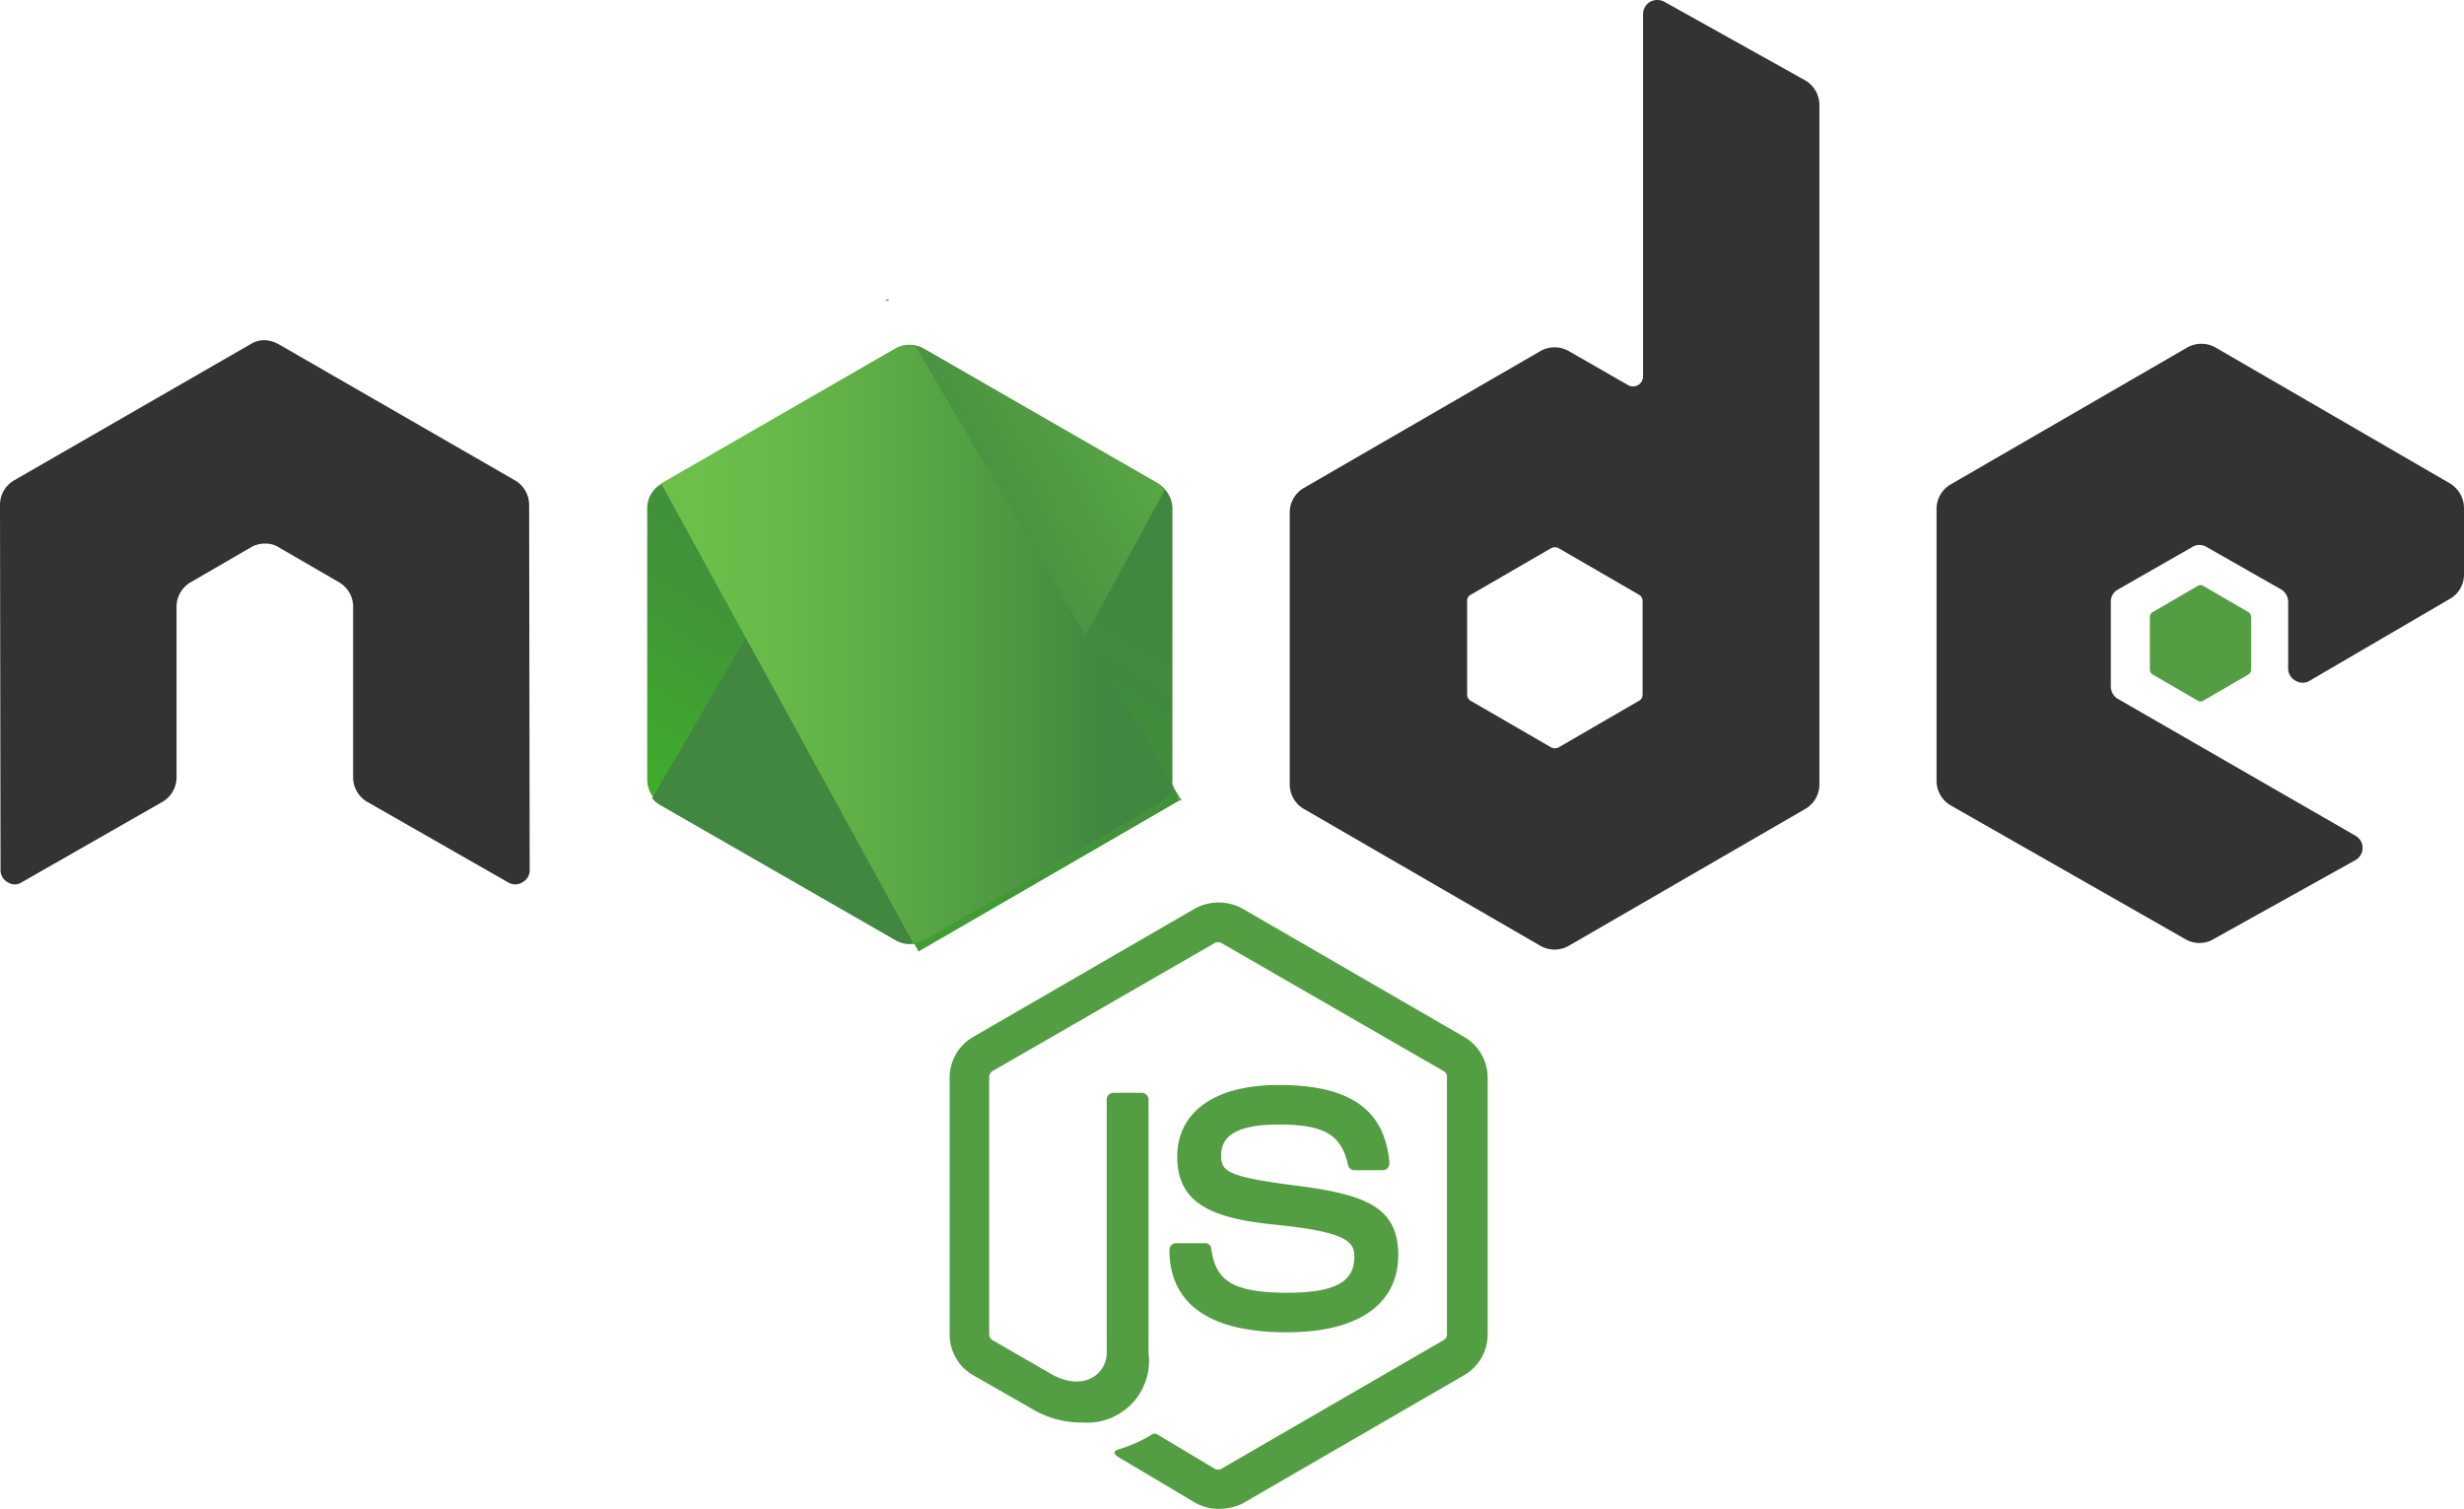<svg xmlns="http://www.w3.org/2000/svg" xmlns:xlink="http://www.w3.org/1999/xlink" width="54.091" height="33.122" viewBox="0 0 54.091 33.122"><defs><linearGradient id="linear-gradient" x1="0.682" y1="0.175" x2="0.278" y2="0.898" gradientUnits="objectBoundingBox"><stop offset="0" stop-color="#41873f"></stop><stop offset="0.329" stop-color="#418b3d"></stop><stop offset="0.635" stop-color="#419637"></stop><stop offset="0.932" stop-color="#3fa92d"></stop><stop offset="1" stop-color="#3fae2a"></stop></linearGradient><linearGradient id="linear-gradient-2" x1="0.433" y1="0.552" x2="1.592" y2="-0.183" gradientUnits="objectBoundingBox"><stop offset="0.138" stop-color="#41873f"></stop><stop offset="0.403" stop-color="#54a044"></stop><stop offset="0.714" stop-color="#66b848"></stop><stop offset="0.908" stop-color="#6cc04a"></stop></linearGradient><linearGradient id="linear-gradient-3" x1="-44.138" y1="0.134" x2="53.279" y2="0.134" gradientUnits="objectBoundingBox"><stop offset="0.092" stop-color="#6cc04a"></stop><stop offset="0.286" stop-color="#66b848"></stop><stop offset="0.597" stop-color="#54a044"></stop><stop offset="0.862" stop-color="#41873f"></stop></linearGradient><linearGradient id="linear-gradient-4" x1="-0.044" y1="0.5" x2="1.015" y2="0.5" xlink:href="#linear-gradient-3"></linearGradient><linearGradient id="linear-gradient-5" x1="-97.138" y1="0.362" x2="0.279" y2="0.362" xlink:href="#linear-gradient-3"></linearGradient><linearGradient id="linear-gradient-6" x1="-1.039" y1="0.503" x2="1.008" y2="0.503" xlink:href="#linear-gradient-3"></linearGradient><linearGradient id="linear-gradient-7" x1="1.306" y1="-2.111" x2="0.044" y2="2.016" xlink:href="#linear-gradient"></linearGradient></defs><g id="nodejs-seeklogo.com_2" data-name="nodejs-seeklogo.com 2" transform="translate(-0.231)"><path id="Path_78295" data-name="Path 78295" d="M203.193,200.6a1.072,1.072,0,0,1-.514-.135l-1.626-.966c-.245-.135-.122-.183-.049-.208a2.963,2.963,0,0,0,.734-.33.112.112,0,0,1,.122.012l1.247.746a.155.155,0,0,0,.147,0l4.878-2.824a.14.14,0,0,0,.073-.134v-5.636a.14.14,0,0,0-.073-.135l-4.878-2.812a.155.155,0,0,0-.147,0l-4.878,2.812a.153.153,0,0,0-.073.135v5.636a.153.153,0,0,0,.073.134l1.333.77c.721.367,1.174-.061,1.174-.489v-5.563a.149.149,0,0,1,.147-.147h.624a.149.149,0,0,1,.147.147v5.563a1.356,1.356,0,0,1-1.443,1.528,2.1,2.1,0,0,1-1.125-.306l-1.284-.734a1.032,1.032,0,0,1-.514-.893v-5.637a1.032,1.032,0,0,1,.514-.893l4.878-2.824a1.091,1.091,0,0,1,1.027,0l4.878,2.824a1.032,1.032,0,0,1,.514.893v5.637a1.032,1.032,0,0,1-.514.893l-4.878,2.824A1.251,1.251,0,0,1,203.193,200.6Zm1.5-3.876c-2.14,0-2.58-.978-2.58-1.81a.149.149,0,0,1,.147-.147h.636a.126.126,0,0,1,.134.122c.1.648.379.966,1.675.966,1.027,0,1.467-.232,1.467-.783,0-.318-.122-.55-1.724-.709-1.333-.134-2.164-.428-2.164-1.492,0-.99.831-1.577,2.225-1.577,1.565,0,2.335.538,2.433,1.712a.2.2,0,0,1-.037.11.151.151,0,0,1-.1.049h-.636a.143.143,0,0,1-.134-.11c-.147-.672-.526-.893-1.528-.893-1.125,0-1.259.391-1.259.685,0,.355.159.465,1.675.66s2.213.477,2.213,1.528C207.13,196.112,206.25,196.723,204.7,196.723Z" transform="translate(-176.21 -167.477)" fill="#539e43"></path><path id="Path_78296" data-name="Path 78296" d="M11.846,74.224a.622.622,0,0,0-.318-.538L6.344,70.7a.753.753,0,0,0-.281-.086H6.014a.582.582,0,0,0-.281.086L.549,73.686a.622.622,0,0,0-.318.538l.012,8.021a.3.3,0,0,0,.159.269.277.277,0,0,0,.306,0l3.081-1.761a.622.622,0,0,0,.318-.538V76.461a.622.622,0,0,1,.318-.538l1.308-.758a.592.592,0,0,1,.318-.086.525.525,0,0,1,.306.086l1.308.758a.622.622,0,0,1,.318.538v3.754a.622.622,0,0,0,.318.538l3.081,1.761a.3.3,0,0,0,.318,0,.3.3,0,0,0,.159-.269l-.012-8.021Z" transform="translate(0 -63.146)" fill="#333"></path><path id="Path_78297" data-name="Path 78297" d="M276.121.037a.336.336,0,0,0-.306,0,.319.319,0,0,0-.159.269V8.253a.22.22,0,0,1-.33.2l-1.3-.746a.63.63,0,0,0-.624,0l-5.184,3a.622.622,0,0,0-.318.538v5.979a.622.622,0,0,0,.318.538l5.184,3a.63.63,0,0,0,.624,0l5.184-3a.622.622,0,0,0,.318-.538V2.311a.627.627,0,0,0-.318-.55L276.121.037Zm-.477,15.21a.14.14,0,0,1-.073.134L273.8,16.408a.181.181,0,0,1-.159,0l-1.773-1.027a.153.153,0,0,1-.073-.134V13.193a.14.14,0,0,1,.073-.134l1.773-1.027a.181.181,0,0,1,.159,0l1.773,1.027a.153.153,0,0,1,.073.134v2.054Z" transform="translate(-239.356)" fill="#333"></path><g id="Group_105496" data-name="Group 105496" transform="translate(42.743 7.547)"><path id="Path_78298" data-name="Path 78298" d="M12.313,6.435a.611.611,0,0,0,.306-.538V4.442a.637.637,0,0,0-.306-.538L7.166.92a.63.63,0,0,0-.624,0l-5.184,3a.622.622,0,0,0-.318.538v5.979a.622.622,0,0,0,.318.538l5.147,2.934a.607.607,0,0,0,.611,0l3.118-1.736a.307.307,0,0,0,0-.538l-5.209-3a.319.319,0,0,1-.159-.269V6.5a.3.3,0,0,1,.159-.269L6.652,5.3a.3.3,0,0,1,.318,0L8.6,6.227a.319.319,0,0,1,.159.269V7.963a.3.3,0,0,0,.159.269.3.3,0,0,0,.318,0l3.081-1.8Z" transform="translate(-1.04 -0.838)" fill="#333"></path><path id="Path_78299" data-name="Path 78299" d="M46.357,50.929a.111.111,0,0,1,.122,0l.99.575a.128.128,0,0,1,.061.11v1.149a.128.128,0,0,1-.061.11l-.99.575a.111.111,0,0,1-.122,0l-.99-.575a.128.128,0,0,1-.061-.11V51.614a.128.128,0,0,1,.061-.11l.99-.575Z" transform="translate(-40.623 -45.614)" fill="#539e43"></path></g><g id="Group_105500" data-name="Group 105500" transform="translate(14.39 6.566)"><path id="Path_78300" data-name="Path 78300" d="M6.539,1.152a.63.63,0,0,0-.624,0L.768,4.123a.611.611,0,0,0-.306.538v5.954a.637.637,0,0,0,.306.538l5.147,2.971a.63.63,0,0,0,.624,0l5.147-2.971a.611.611,0,0,0,.306-.538V4.661a.637.637,0,0,0-.306-.538L6.539,1.152Z" transform="translate(-0.413 -0.063)" fill="url(#linear-gradient)"></path><g id="Group_105497" data-name="Group 105497" transform="translate(0 1.004)"><path id="Path_78301" data-name="Path 78301" d="M5.49,1.135.33,4.106A.634.634,0,0,0,0,4.644V10.6a.589.589,0,0,0,.159.391l5.8-9.928a.7.7,0,0,0-.465.073Z" transform="translate(0 -1.051)" fill="none"></path><path id="Path_78302" data-name="Path 78302" d="M56.632,40.927a.747.747,0,0,0,.147-.061l5.16-2.971a.622.622,0,0,0,.318-.538V31.4a.623.623,0,0,0-.183-.428l-5.441,9.953Z" transform="translate(-50.641 -27.809)" fill="none"></path><path id="Path_78303" data-name="Path 78303" d="M12.629,4.3,7.457,1.332A.849.849,0,0,0,7.3,1.271L1.5,11.2a.643.643,0,0,0,.171.147l5.172,2.971a.6.6,0,0,0,.477.061l5.441-9.953a.641.641,0,0,0-.134-.122Z" transform="translate(-1.344 -1.248)" fill="url(#linear-gradient-2)"></path></g><g id="Group_105499" data-name="Group 105499" transform="translate(0 0)"><g id="Group_105498" data-name="Group 105498"><path id="Path_78304" data-name="Path 78304" d="M61.636,19.939V13.984a.634.634,0,0,0-.33-.538l-5.172-2.971a.54.54,0,0,0-.2-.073L61.6,20.073a.246.246,0,0,0,.037-.134Z" transform="translate(-50.021 -9.387)" fill="none"></path><path id="Path_78305" data-name="Path 78305" d="M.33,39.077a.634.634,0,0,0-.33.538v5.954a.661.661,0,0,0,.33.538L5.5,49.078a.576.576,0,0,0,.4.073L.367,39.065l-.037.012Z" transform="translate(0 -35.018)" fill="none"></path><path id="Path_78306" data-name="Path 78306" d="M49.771.809,49.7.846h.1Z" transform="translate(-44.44 -0.809)" fill-rule="evenodd" fill="url(#linear-gradient-3)"></path><path id="Path_78307" data-name="Path 78307" d="M14.295,20.383a.7.7,0,0,0,.306-.391L8.927,10.308a.621.621,0,0,0-.44.073L3.352,13.34l5.539,10.1a.852.852,0,0,0,.232-.073l5.172-2.983Z" transform="translate(-2.997 -9.293)" fill-rule="evenodd" fill="url(#linear-gradient-4)"></path><path id="Path_78308" data-name="Path 78308" d="M110.989,104.195l-.037-.061v.086Z" transform="translate(-99.215 -93.203)" fill-rule="evenodd" fill="url(#linear-gradient-5)"></path><path id="Path_78309" data-name="Path 78309" d="M61.215,102.226l-5.16,2.971a.738.738,0,0,1-.232.073l.1.183,5.722-3.313v-.073l-.147-.245a.568.568,0,0,1-.281.4Z" transform="translate(-49.918 -91.136)" fill-rule="evenodd" fill="url(#linear-gradient-6)"></path><path id="Path_78310" data-name="Path 78310" d="M61.215,102.226l-5.16,2.971a.738.738,0,0,1-.232.073l.1.183,5.722-3.313v-.073l-.147-.245a.568.568,0,0,1-.281.4Z" transform="translate(-49.918 -91.136)" fill-rule="evenodd" fill="url(#linear-gradient-7)"></path></g></g></g></g></svg>